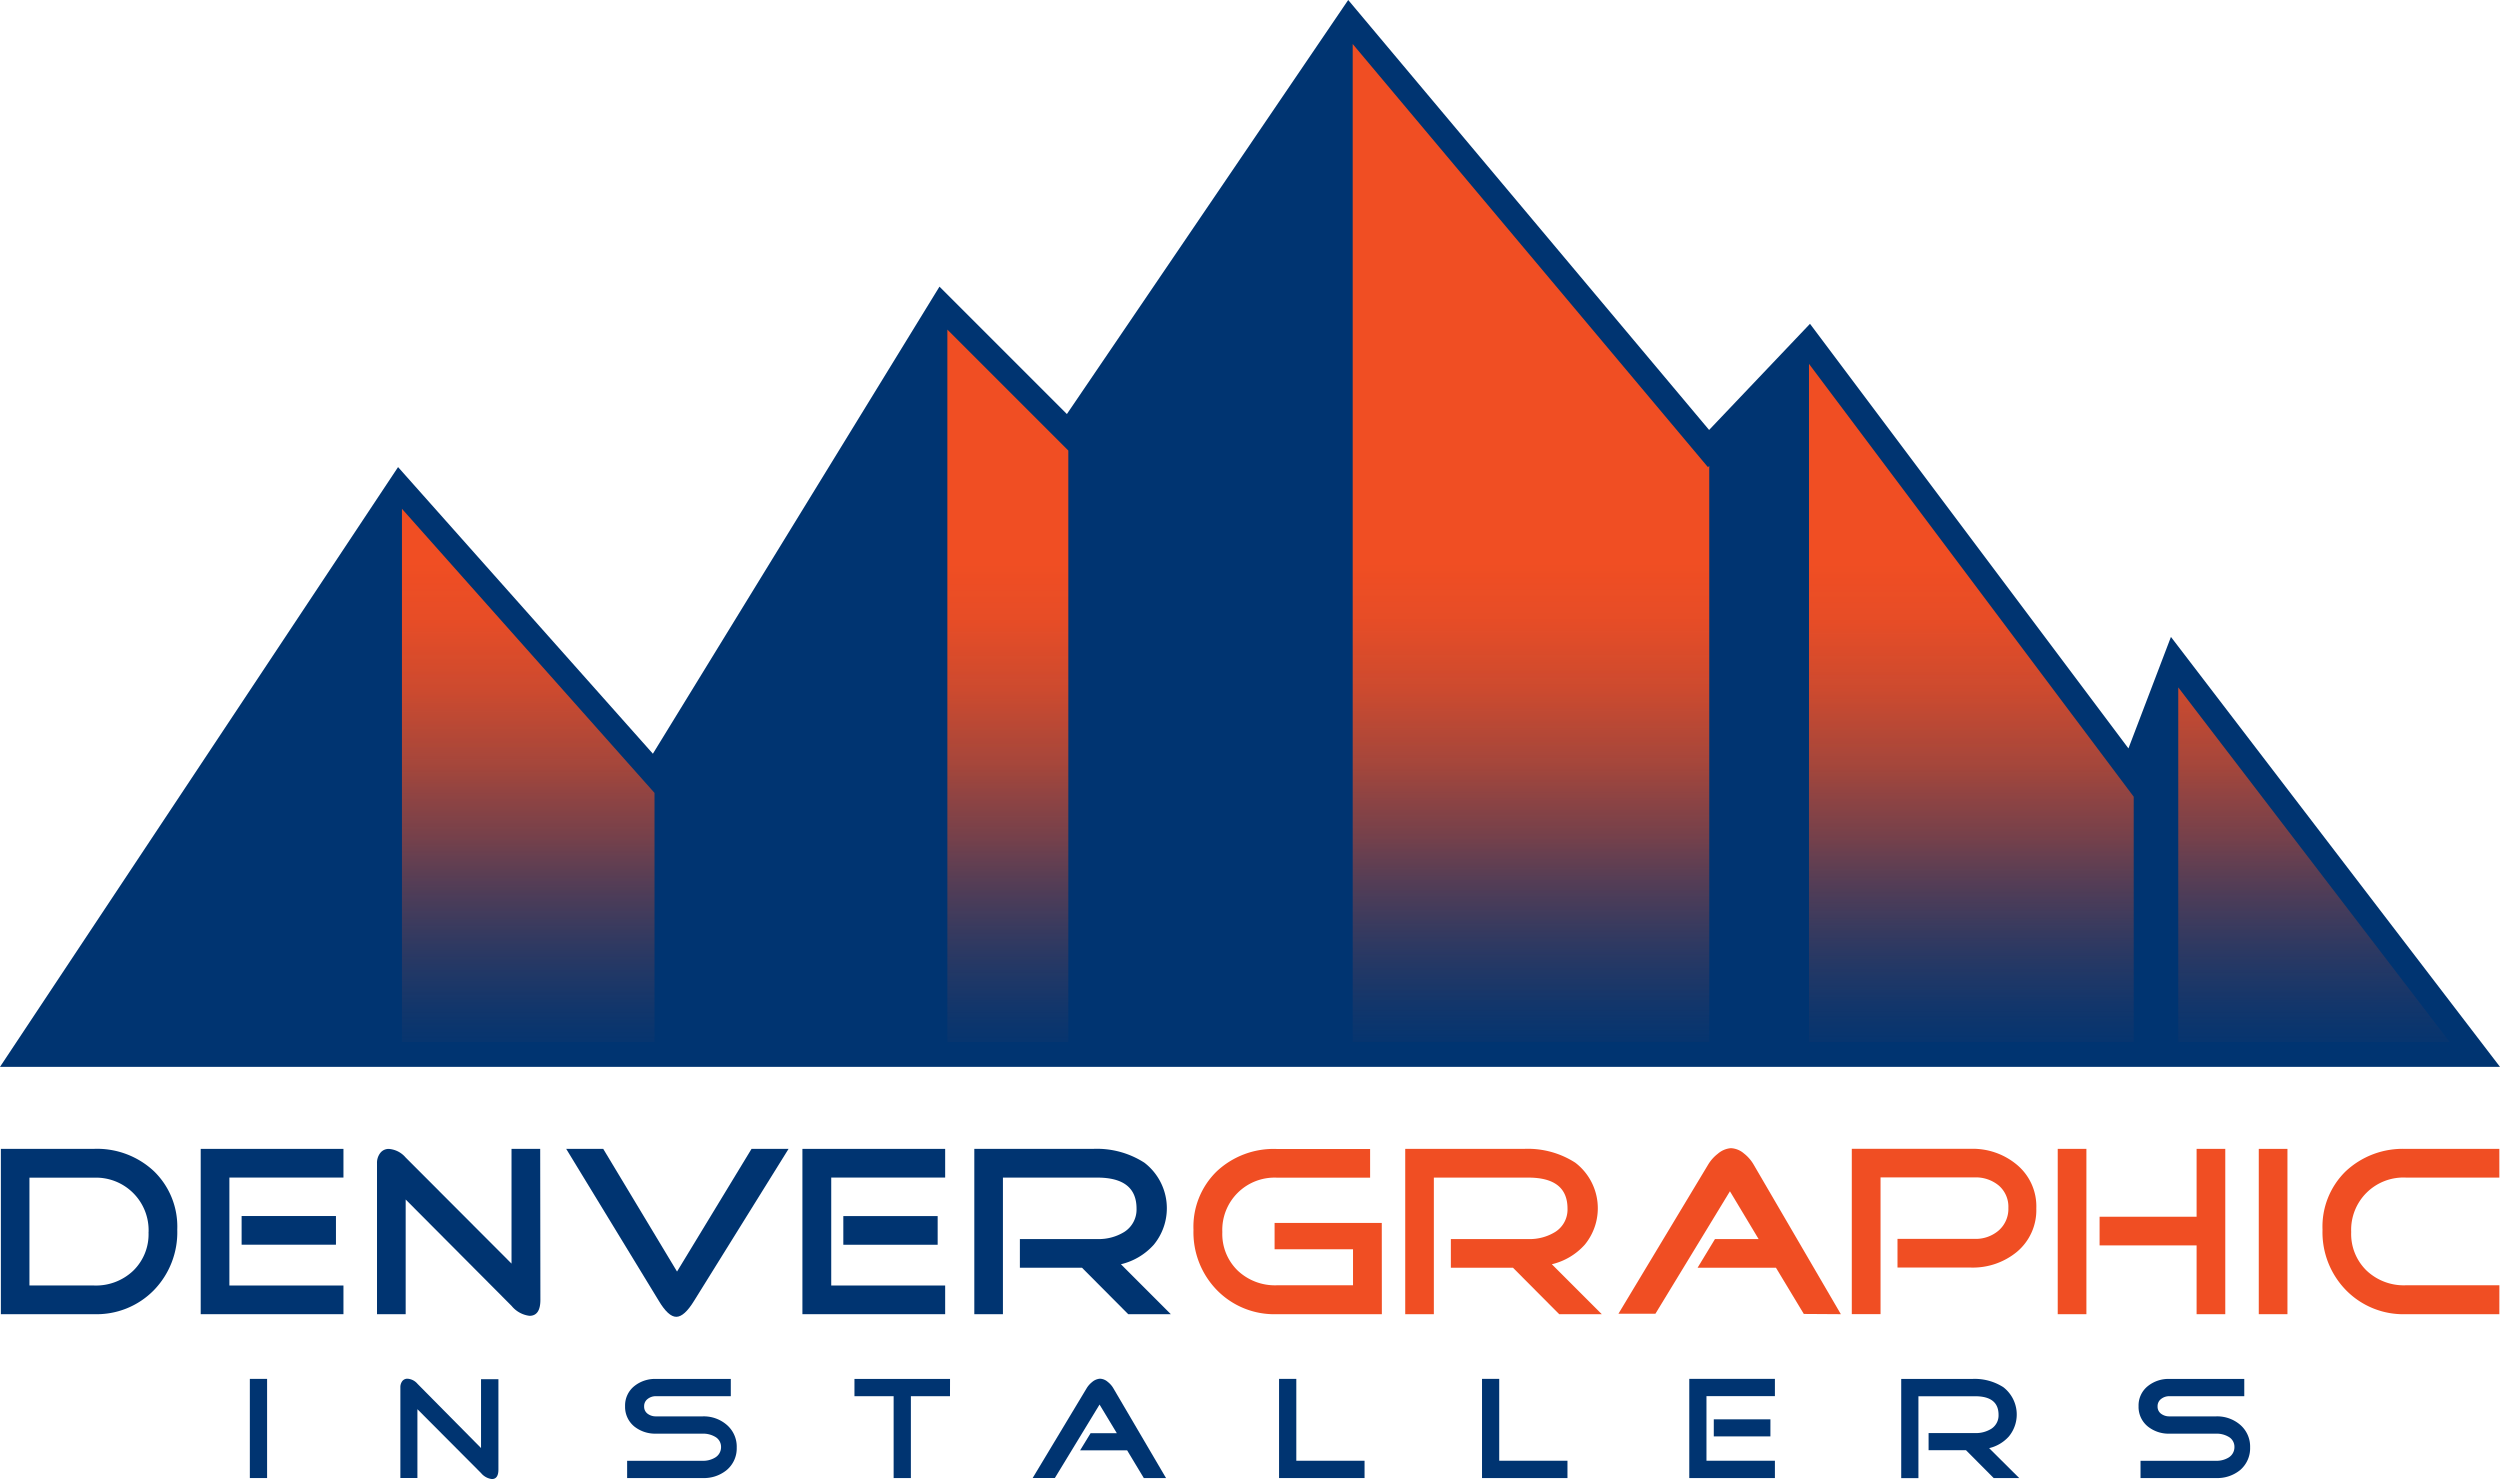 <svg id="Layer_1" data-name="Layer 1" xmlns="http://www.w3.org/2000/svg" xmlns:xlink="http://www.w3.org/1999/xlink" width="178.991" height="105.895" viewBox="0 0 178.991 105.895">
  <defs>
    <linearGradient id="linear-gradient" x1="0.5" y1="0.327" x2="0.5" y2="1.074" gradientUnits="objectBoundingBox">
      <stop offset="0" stop-color="#f04e23"/>
      <stop offset="0.11" stop-color="#eb4d25" stop-opacity="0.98"/>
      <stop offset="0.24" stop-color="#de4c29" stop-opacity="0.922"/>
      <stop offset="0.38" stop-color="#c74a30" stop-opacity="0.831"/>
      <stop offset="0.52" stop-color="#a7463b" stop-opacity="0.698"/>
      <stop offset="0.66" stop-color="#7e4248" stop-opacity="0.522"/>
      <stop offset="0.81" stop-color="#4c3c58" stop-opacity="0.322"/>
      <stop offset="0.96" stop-color="#12366b" stop-opacity="0.071"/>
      <stop offset="1" stop-color="#003471" stop-opacity="0"/>
    </linearGradient>
    <linearGradient id="linear-gradient-2" x1="0.5" y1="0.1" x2="0.5" y2="1.099" xlink:href="#linear-gradient"/>
    <linearGradient id="linear-gradient-3" x1="0.5" y1="-0.353" x2="0.5" y2="1.149" xlink:href="#linear-gradient"/>
    <linearGradient id="linear-gradient-4" x1="0.5" y1="0.293" x2="0.5" y2="1.078" xlink:href="#linear-gradient"/>
    <linearGradient id="linear-gradient-5" x1="0.5" y1="0.519" x2="0.5" y2="1.053" xlink:href="#linear-gradient"/>
  </defs>
  <path id="Path_1" data-name="Path 1" d="M12.809,246.187a5.947,5.947,0,0,1-1.68,4.338,5.731,5.731,0,0,1-4.277,1.711H.18V240.4H6.852A5.957,5.957,0,0,1,11.139,242,5.522,5.522,0,0,1,12.809,246.187Zm-2.053.171a3.764,3.764,0,0,0-3.9-3.894H2.226v7.719H6.852a3.866,3.866,0,0,0,2.8-1.054,3.64,3.64,0,0,0,1.1-2.771Z" transform="translate(-0.118 -158.146)" fill="#003471"/>
  <path id="Path_2" data-name="Path 2" d="M52.22,252.245H42V240.41H52.22v2.053H44.053v7.729H52.22Zm-.537-4.975H44.929v-2.053h6.754Z" transform="translate(-27.63 -158.154)" fill="#003471"/>
  <path id="Path_3" data-name="Path 3" d="M90.587,251.217c0,.763-.26,1.143-.78,1.143a1.959,1.959,0,0,1-1.28-.708l-7.585-7.62v8.212H78.889V241.431a1.146,1.146,0,0,1,.226-.719.746.746,0,0,1,.64-.3,1.742,1.742,0,0,1,1.18.609l7.585,7.6v-8.212h2.053Z" transform="translate(-51.897 -158.152)" fill="#003471"/>
  <path id="Path_4" data-name="Path 4" d="M134.4,240.41l-6.754,10.863q-.708,1.16-1.283,1.16t-1.263-1.16L118.48,240.41h2.652l5.283,8.783,5.334-8.783Z" transform="translate(-77.942 -158.154)" fill="#003471"/>
  <path id="Path_5" data-name="Path 5" d="M178.13,252.245H167.91V240.41h10.22v2.053h-8.157v7.729h8.157Zm-.537-4.971h-6.754v-2.053h6.754Z" transform="translate(-110.46 -158.154)" fill="#003471"/>
  <path id="Path_6" data-name="Path 6" d="M217.949,252.245H214.9l-3.309-3.326h-4.448v-2.053h5.543a3.486,3.486,0,0,0,1.926-.506,1.9,1.9,0,0,0,.883-1.677q0-2.217-2.809-2.217h-6.757v9.779H203.88V240.41h8.489a6.272,6.272,0,0,1,3.688.989,4.112,4.112,0,0,1,.674,5.871,4.564,4.564,0,0,1-2.354,1.4Z" transform="translate(-134.123 -158.154)" fill="#003471"/>
  <path id="Path_7" data-name="Path 7" d="M263.222,252.25h-7.527a5.741,5.741,0,0,1-4.27-1.711,5.926,5.926,0,0,1-1.69-4.332,5.523,5.523,0,0,1,1.673-4.191,5.953,5.953,0,0,1,4.287-1.594h6.686v2.053H255.7a3.743,3.743,0,0,0-3.9,3.894,3.651,3.651,0,0,0,1.1,2.758,3.876,3.876,0,0,0,2.8,1.054h5.457V247.6h-5.615v-1.885h7.674Z" transform="translate(-164.286 -158.159)" fill="#f04e23"/>
  <path id="Path_8" data-name="Path 8" d="M308.123,252.245h-3.049l-3.309-3.326h-4.448v-2.053h5.543a3.476,3.476,0,0,0,1.923-.506,1.892,1.892,0,0,0,.886-1.677q0-2.217-2.809-2.217H296.1v9.779H294.05V240.41h8.489a6.272,6.272,0,0,1,3.688.989,4.108,4.108,0,0,1,.677,5.871,4.575,4.575,0,0,1-2.357,1.4Z" transform="translate(-193.441 -158.154)" fill="#f04e23"/>
  <path id="Path_9" data-name="Path 9" d="M354.594,252.153l-2.652-.017-1.995-3.309h-5.611l1.245-2.053h3.124l-2.053-3.421-5.334,8.766H338.67L345.1,241.43a2.8,2.8,0,0,1,.684-.763,1.625,1.625,0,0,1,.938-.4,1.546,1.546,0,0,1,.934.38,2.761,2.761,0,0,1,.684.78Z" transform="translate(-222.795 -158.062)" fill="#f04e23"/>
  <path id="Path_10" data-name="Path 10" d="M400.71,244.667a3.894,3.894,0,0,1-1.406,3.124A4.964,4.964,0,0,1,396,248.9h-5.228v-2.053h5.543a2.508,2.508,0,0,0,1.711-.609,2.053,2.053,0,0,0,.684-1.608,2,2,0,0,0-.684-1.6,2.577,2.577,0,0,0-1.711-.585h-6.757v9.792H387.5V240.4h8.489a4.923,4.923,0,0,1,3.315,1.126,3.87,3.87,0,0,1,1.406,3.137Z" transform="translate(-254.918 -158.148)" fill="#f04e23"/>
  <path id="Path_11" data-name="Path 11" d="M432.643,252.245H430.59V240.41h2.053Zm9.943,0h-2.053v-4.924h-6.946v-2.053h6.946V240.41h2.053Z" transform="translate(-283.264 -158.154)" fill="#f04e23"/>
  <path id="Path_12" data-name="Path 12" d="M474.713,252.245H472.66V240.41h2.053Z" transform="translate(-310.94 -158.154)" fill="#f04e23"/>
  <path id="Path_13" data-name="Path 13" d="M498.654,252.237h-6.7a5.741,5.741,0,0,1-4.27-1.711,5.926,5.926,0,0,1-1.69-4.338,5.53,5.53,0,0,1,1.67-4.191,5.967,5.967,0,0,1,4.29-1.594h6.7v2.053h-6.7a3.743,3.743,0,0,0-3.907,3.9,3.651,3.651,0,0,0,1.1,2.758,3.87,3.87,0,0,0,2.8,1.054h6.71Z" transform="translate(-319.71 -158.146)" fill="#f04e23"/>
  <path id="Path_14" data-name="Path 14" d="M53.515,295.646H52.28v-7.1h1.235Z" transform="translate(-34.392 -189.823)" fill="#003471"/>
  <path id="Path_15" data-name="Path 15" d="M90.8,295c0,.458-.157.684-.469.684a1.194,1.194,0,0,1-.773-.428L85,290.682v4.927H83.78v-6.5a.718.718,0,0,1,.133-.431.455.455,0,0,1,.383-.178,1.027,1.027,0,0,1,.708.363l4.551,4.6v-4.927H90.8Z" transform="translate(-55.115 -189.789)" fill="#003471"/>
  <path id="Path_16" data-name="Path 16" d="M138.791,293.45a2.025,2.025,0,0,1-.719,1.622,2.566,2.566,0,0,1-1.711.571h-5.416v-1.235h5.413a1.65,1.65,0,0,0,.883-.229.859.859,0,0,0,.428-.756.821.821,0,0,0-.438-.742,1.683,1.683,0,0,0-.872-.216h-3.346a2.4,2.4,0,0,1-1.55-.51,1.81,1.81,0,0,1-.664-1.458,1.776,1.776,0,0,1,.664-1.44,2.361,2.361,0,0,1,1.55-.51h5.355v1.235h-5.355a.931.931,0,0,0-.6.2.633.633,0,0,0-.25.527.619.619,0,0,0,.25.53.964.964,0,0,0,.6.188h3.346a2.515,2.515,0,0,1,1.711.6,2.053,2.053,0,0,1,.722,1.629Z" transform="translate(-86.045 -189.82)" fill="#003471"/>
  <path id="Path_17" data-name="Path 17" d="M185.64,289.785h-2.8v5.861h-1.235v-5.861H178.8V288.55h6.843Z" transform="translate(-117.624 -189.823)" fill="#003471"/>
  <path id="Path_18" data-name="Path 18" d="M225.639,295.613h-1.591l-1.194-1.984h-3.367l.749-1.225h1.882l-1.239-2.053-3.2,5.259H216.09l3.856-6.412a1.673,1.673,0,0,1,.4-.458.975.975,0,0,1,.561-.24.9.9,0,0,1,.561.229,1.612,1.612,0,0,1,.407.469Z" transform="translate(-142.155 -189.79)" fill="#003471"/>
  <path id="Path_19" data-name="Path 19" d="M273.771,295.646H267.65v-7.1h1.235v5.861h4.886Z" transform="translate(-176.074 -189.823)" fill="#003471"/>
  <path id="Path_20" data-name="Path 20" d="M316.238,295.646H310.12v-7.1h1.232v5.861h4.886Z" transform="translate(-204.013 -189.823)" fill="#003471"/>
  <path id="Path_21" data-name="Path 21" d="M359.621,295.646H353.49v-7.1h6.131v1.235h-4.9v4.626h4.9Zm-.322-2.98h-4.054v-1.225H359.3Z" transform="translate(-232.544 -189.823)" fill="#003471"/>
  <path id="Path_22" data-name="Path 22" d="M406.288,295.638h-1.827l-1.984-1.995H399.8v-1.225h3.326a2.084,2.084,0,0,0,1.153-.3,1.136,1.136,0,0,0,.53-1.006c0-.89-.561-1.331-1.683-1.331h-4.054v5.861H397.84v-7.1h5.091a3.784,3.784,0,0,1,2.217.589,2.47,2.47,0,0,1,.4,3.528,2.737,2.737,0,0,1-1.413.838Z" transform="translate(-261.72 -189.815)" fill="#003471"/>
  <path id="Path_23" data-name="Path 23" d="M455.5,293.45a2.053,2.053,0,0,1-.715,1.622,2.583,2.583,0,0,1-1.711.571h-5.42v-1.235h5.413a1.66,1.66,0,0,0,.886-.229.862.862,0,0,0,.424-.756.818.818,0,0,0-.434-.742,1.687,1.687,0,0,0-.876-.216h-3.336a2.375,2.375,0,0,1-1.55-.51,1.8,1.8,0,0,1-.667-1.458,1.769,1.769,0,0,1,.667-1.44,2.357,2.357,0,0,1,1.55-.51h5.351v1.235h-5.351a.941.941,0,0,0-.606.2.643.643,0,0,0-.25.527.626.626,0,0,0,.25.53.975.975,0,0,0,.606.188h3.343a2.528,2.528,0,0,1,1.711.6A2.053,2.053,0,0,1,455.5,293.45Z" transform="translate(-294.4 -189.82)" fill="#003471"/>
  <path id="Path_24" data-name="Path 24" d="M96.527,0l25.839,30.783,7.223-7.6,22.8,30.4,3.042-7.982,23.56,30.783H0L28.5,33.442,46.744,53.964,67.263,20.522l9.122,9.122L96.527,0" fill="#003471"/>
  <path id="Path_25" data-name="Path 25" d="M198.24,68.97v51.007h8.66V77.63Z" transform="translate(-130.412 -45.372)" fill="url(#linear-gradient)"/>
  <path id="Path_26" data-name="Path 26" d="M84.11,106.47v38.177h18.083V126.811Z" transform="translate(-55.332 -70.041)" fill="url(#linear-gradient-2)"/>
  <path id="Path_27" data-name="Path 27" d="M455.81,143.84h0v25.391h19.437Z" transform="translate(-299.855 -94.625)" fill="url(#linear-gradient-3)"/>
  <path id="Path_28" data-name="Path 28" d="M378.54,76.14v48.554h23.249V107.132Z" transform="translate(-249.023 -50.089)" fill="url(#linear-gradient-4)"/>
  <path id="Path_29" data-name="Path 29" d="M283.06,9.21V80.664h25.528V39.415l-.092.092L283.06,9.21" transform="translate(-186.212 -6.059)" fill="url(#linear-gradient-5)"/>
</svg>
